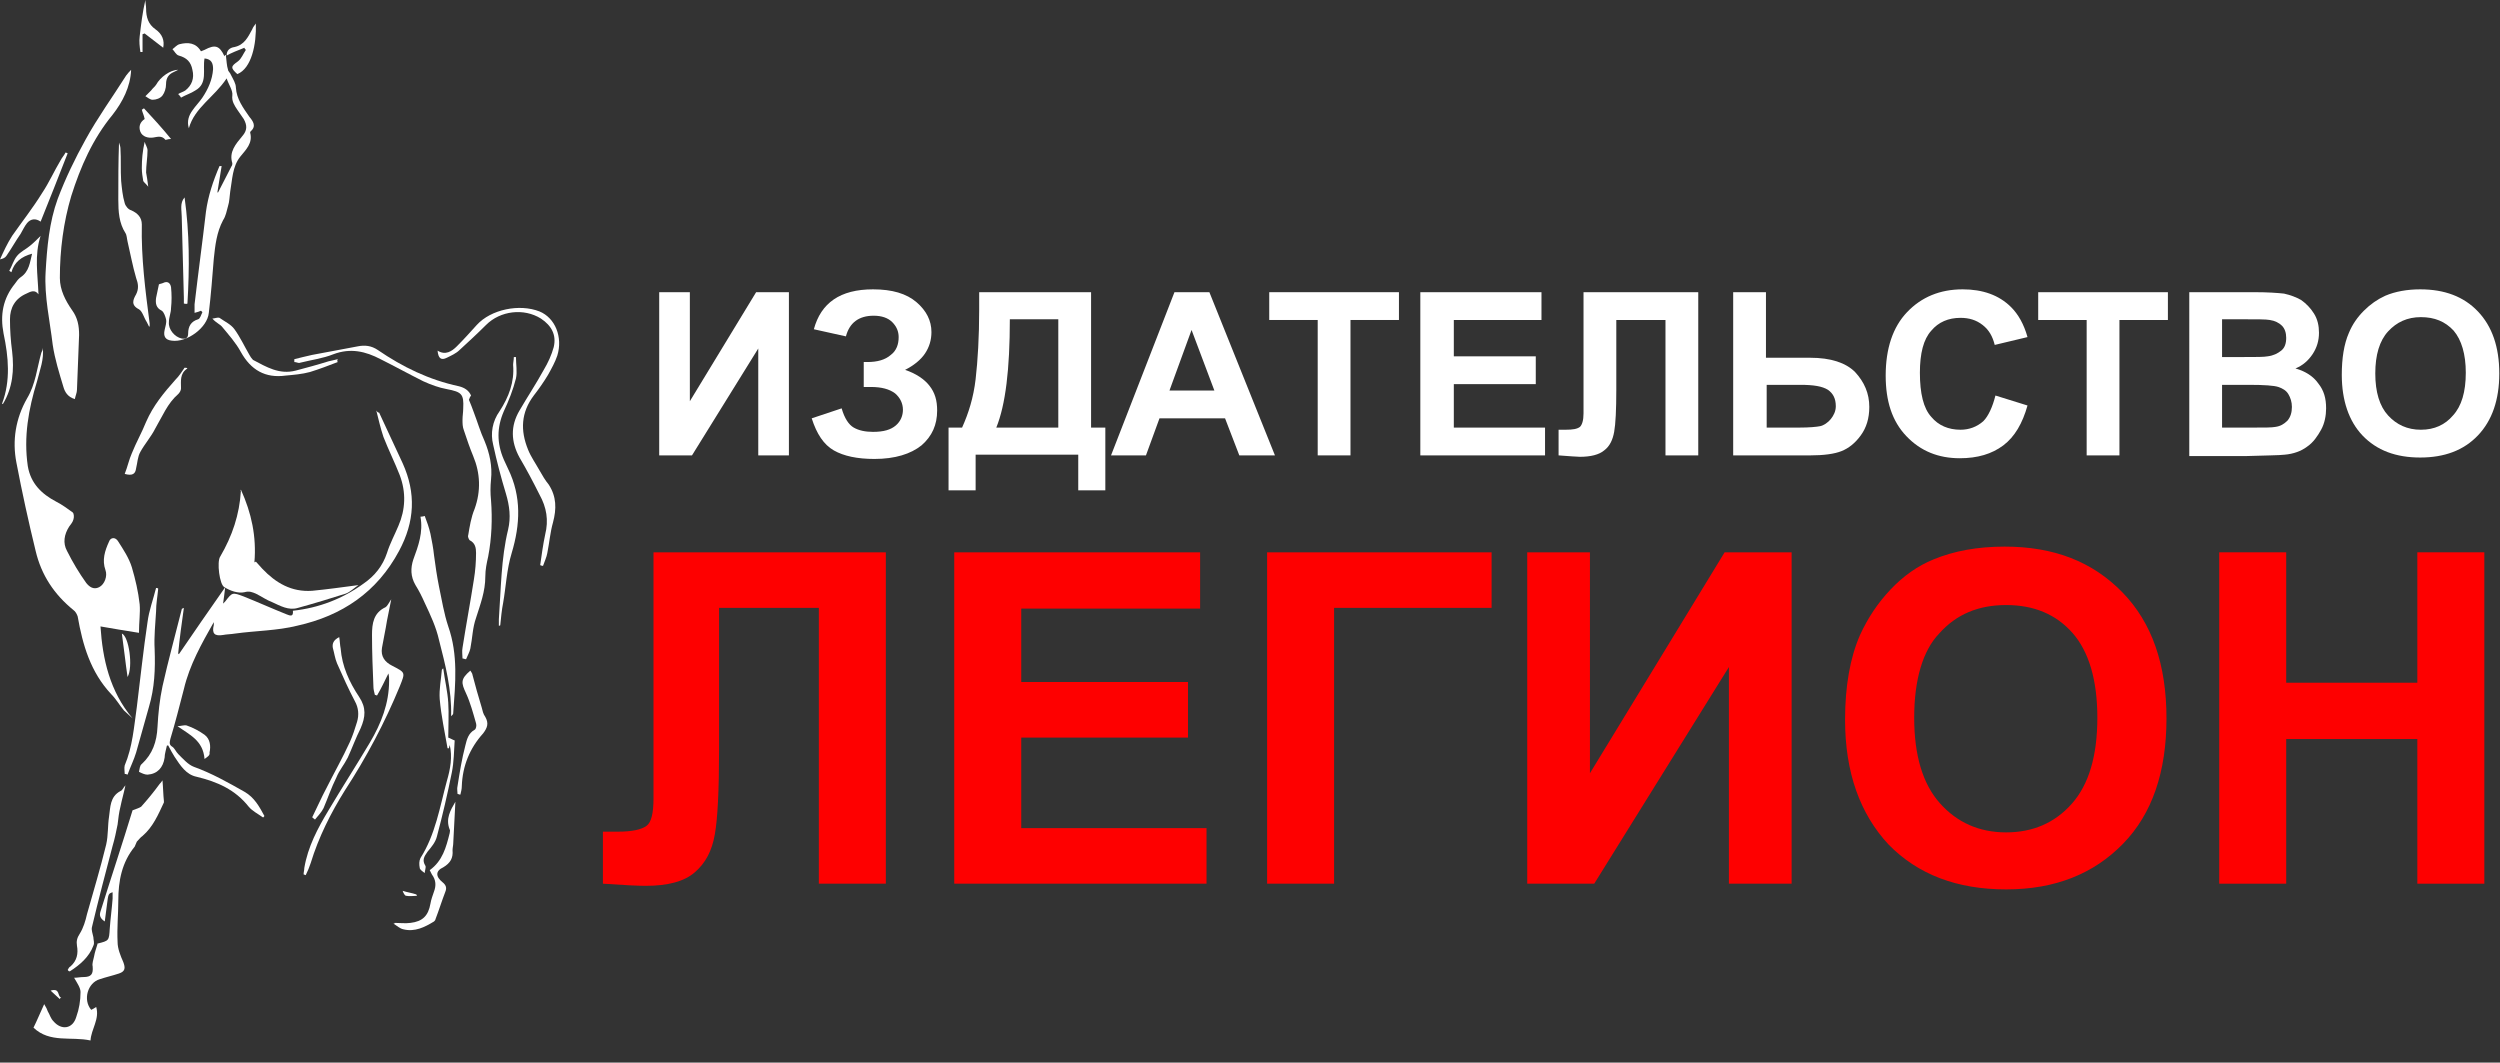 <?xml version="1.0" encoding="UTF-8"?> <!-- Generator: Adobe Illustrator 24.0.2, SVG Export Plug-In . SVG Version: 6.00 Build 0) --> <svg xmlns="http://www.w3.org/2000/svg" xmlns:xlink="http://www.w3.org/1999/xlink" id="Layer_1" x="0px" y="0px" viewBox="0 0 350.8 149.1" style="enable-background:new 0 0 350.8 149.1;" xml:space="preserve"><rect x="0" y="0" width="350.8" height="149.1" fill="#333333" stroke="none"/> <style type="text/css"> .st0{enable-background:new ;} .st1{fill:#FFFFFF;} .st2{fill:#FE0000;} </style> <g class="st0"> <path class="st1" d="M92.5,41h4.3v15.3l9.3-15.3h4.6v22.9h-4.3v-15l-9.3,15h-4.6V41z"></path> <path class="st1" d="M118.7,47.2l-4.5-1c1-3.7,3.7-5.6,8.3-5.6c2.7,0,4.7,0.6,6.1,1.8c1.4,1.2,2.1,2.6,2.1,4.2c0,1.1-0.3,2.1-0.9,3 c-0.6,0.9-1.6,1.7-2.8,2.3c1.5,0.5,2.7,1.3,3.4,2.2c0.8,1,1.1,2.1,1.1,3.5c0,2-0.7,3.6-2.2,4.9c-1.5,1.2-3.7,1.9-6.6,1.9 c-2.4,0-4.3-0.4-5.7-1.2c-1.4-0.8-2.4-2.3-3.1-4.5l4.2-1.4c0.4,1.4,1,2.3,1.7,2.7c0.7,0.4,1.6,0.6,2.7,0.6c1.5,0,2.5-0.3,3.2-0.9 c0.7-0.6,1-1.4,1-2.2c0-0.9-0.4-1.7-1.1-2.3c-0.8-0.6-1.9-0.9-3.4-0.9h-1v-3.5h0.5c1.4,0,2.5-0.3,3.3-1c0.8-0.6,1.1-1.5,1.1-2.5 c0-0.8-0.3-1.5-0.9-2.1c-0.6-0.6-1.5-0.9-2.6-0.9C120.5,44.3,119.2,45.3,118.7,47.2z"></path> <path class="st1" d="M137.3,41h15.8V60h2v8.8h-3.8v-5h-14.4v5h-3.8V60h1.9c0.9-2,1.6-4.2,1.9-6.8c0.3-2.6,0.5-5.9,0.5-9.8V41z M141.7,44.8c0,7-0.6,12-1.9,15.2h8.7V44.8H141.7z"></path> <path class="st1" d="M178.9,63.9h-5l-2-5.2h-9.2l-1.9,5.2h-4.9l8.9-22.9h4.9L178.9,63.9z M170.4,54.8l-3.2-8.5l-3.1,8.5H170.4z"></path> <path class="st1" d="M184.9,63.9v-19h-6.8V41h18.2v3.9h-6.8v19H184.9z"></path> <path class="st1" d="M199.3,63.9V41h17v3.9H204v5.1h11.5v3.9H204V60h12.8v3.9H199.3z"></path> <path class="st1" d="M222.3,41h16v22.9h-4.6v-19h-6.9v9.8c0,2.8-0.1,4.8-0.3,5.9s-0.6,2-1.4,2.6c-0.7,0.6-1.9,0.9-3.4,0.9 c-0.5,0-1.5-0.1-3-0.2v-3.6l1,0c1,0,1.6-0.1,2-0.4c0.3-0.3,0.5-0.9,0.5-1.9l0-3.9V41z"></path> <path class="st1" d="M243.2,41h4.6v9.2h6.2c2.9,0,5,0.7,6.3,2c1.3,1.4,2,3,2,4.9c0,1.6-0.4,2.9-1.2,4c-0.8,1.1-1.7,1.8-2.7,2.2 s-2.5,0.6-4.4,0.6h-10.8V41z M247.9,60h4.5c1.5,0,2.5-0.1,3-0.2s1.1-0.5,1.5-1c0.4-0.5,0.7-1.1,0.7-1.8c0-1.1-0.4-1.8-1.1-2.3 c-0.8-0.5-2-0.7-3.9-0.7h-4.7V60z"></path> <path class="st1" d="M280,55.5l4.5,1.4c-0.7,2.5-1.8,4.4-3.4,5.6c-1.6,1.2-3.6,1.8-6.1,1.8c-3,0-5.5-1-7.5-3.1 c-2-2.1-2.9-4.9-2.9-8.5c0-3.8,1-6.8,3-8.9s4.6-3.2,7.8-3.2c2.8,0,5.1,0.8,6.8,2.5c1,1,1.8,2.4,2.3,4.2l-4.6,1.1 c-0.3-1.2-0.8-2.1-1.7-2.8s-1.9-1-3.1-1c-1.7,0-3.1,0.6-4.1,1.8c-1.1,1.2-1.6,3.2-1.6,5.9c0,2.9,0.5,5,1.6,6.2 c1,1.2,2.4,1.8,4.1,1.8c1.2,0,2.3-0.4,3.2-1.2C279,58.4,279.6,57.1,280,55.5z"></path> <path class="st1" d="M292.8,63.9v-19H286V41h18.2v3.9h-6.8v19H292.8z"></path> <path class="st1" d="M307.2,41h9.2c1.8,0,3.2,0.1,4.1,0.2c0.9,0.2,1.7,0.5,2.4,0.9c0.7,0.5,1.3,1.1,1.8,1.9s0.7,1.7,0.7,2.7 c0,1.1-0.3,2.1-0.9,3c-0.6,0.9-1.4,1.6-2.4,2c1.4,0.4,2.5,1.1,3.2,2.1c0.8,1,1.1,2.1,1.1,3.5c0,1-0.2,2.1-0.7,3s-1.1,1.8-2,2.4 c-0.8,0.6-1.9,1-3.1,1.1c-0.8,0.1-2.6,0.1-5.6,0.2h-7.8V41z M311.8,44.8v5.3h3c1.8,0,2.9,0,3.4-0.1c0.8-0.1,1.4-0.4,1.9-0.8 s0.7-1,0.7-1.8c0-0.7-0.2-1.3-0.6-1.7c-0.4-0.4-1-0.7-1.7-0.8c-0.5-0.1-1.8-0.1-4-0.1H311.8z M311.8,53.9V60h4.3 c1.7,0,2.7,0,3.2-0.1c0.7-0.1,1.2-0.4,1.7-0.9c0.4-0.5,0.6-1.1,0.6-1.9c0-0.7-0.2-1.3-0.5-1.8c-0.3-0.5-0.8-0.8-1.4-1 c-0.6-0.2-2-0.3-4.1-0.3H311.8z"></path> <path class="st1" d="M328.6,52.6c0-2.3,0.3-4.3,1-5.9c0.5-1.2,1.2-2.2,2.1-3.1c0.9-0.9,1.9-1.6,3-2.1c1.4-0.6,3.1-0.9,4.9-0.9 c3.4,0,6.1,1,8.1,3.1c2,2.1,3,5,3,8.7c0,3.7-1,6.6-3,8.7c-2,2.1-4.7,3.1-8.1,3.1c-3.4,0-6.1-1-8.1-3.1 C329.6,59.1,328.6,56.2,328.6,52.6z M333.3,52.4c0,2.6,0.6,4.6,1.8,5.9c1.2,1.3,2.7,2,4.6,2s3.4-0.7,4.5-2c1.2-1.3,1.8-3.3,1.8-6 c0-2.6-0.6-4.6-1.7-5.9c-1.2-1.3-2.7-1.9-4.6-1.9s-3.4,0.7-4.6,2C333.9,47.8,333.3,49.8,333.3,52.4z"></path> </g> <g class="st0"> <path class="st2" d="M91.7,77.5h32.6V124h-9.4V85.3h-14v19.9c0,5.7-0.2,9.7-0.6,11.9c-0.4,2.3-1.3,4-2.8,5.3s-3.8,1.9-6.9,1.9 c-1.1,0-3.1-0.1-6-0.3v-7.3l2.1,0c2,0,3.3-0.3,4-0.8c0.7-0.5,1-1.8,1-3.9l0-8V77.5z"></path> <path class="st2" d="M133.9,124V77.5h34.5v7.9h-25.1v10.3h23.4v7.8h-23.4v12.7h26v7.8H133.9z"></path> <path class="st2" d="M177.8,77.5h31.5v7.8h-22.1V124h-9.4V77.5z"></path> <path class="st2" d="M214.3,77.5h8.8v31l18.9-31h9.4V124h-8.8V93.6L223.7,124h-9.4V77.5z"></path> <path class="st2" d="M258.9,101c0-4.7,0.7-8.7,2.1-11.9c1.1-2.4,2.5-4.5,4.3-6.4c1.8-1.9,3.8-3.3,6-4.2c2.9-1.2,6.2-1.8,10-1.8 c6.9,0,12.3,2.1,16.5,6.4s6.2,10.2,6.2,17.7c0,7.5-2,13.4-6.1,17.6c-4.1,4.2-9.5,6.4-16.4,6.4c-6.9,0-12.4-2.1-16.5-6.3 C261,114.2,258.9,108.4,258.9,101z M268.6,100.7c0,5.3,1.2,9.3,3.6,12c2.4,2.7,5.5,4.1,9.3,4.1c3.7,0,6.8-1.3,9.2-4 c2.4-2.7,3.6-6.7,3.6-12.1c0-5.3-1.2-9.3-3.5-11.9c-2.3-2.6-5.4-3.9-9.3-3.9c-3.9,0-7,1.3-9.4,4C269.8,91.3,268.6,95.4,268.6,100.7 z"></path> <path class="st2" d="M311.4,124V77.5h9.4v18.3h18.4V77.5h9.4V124h-9.4v-20.3h-18.4V124H311.4z"></path> </g> <g> <path class="st1" d="M6,48.8c0.2,1.6-0.4,3.1-0.8,4.7C4,57.4,3.3,61.3,3.9,65.4c0.4,2.4,1.9,3.9,4,5c0.8,0.4,1.6,1,2.3,1.5 c0.2,0.2,0.2,0.7,0.1,1c-0.1,0.4-0.4,0.7-0.6,1C9,75,8.8,76.2,9.4,77.3c0.8,1.6,1.7,3.1,2.7,4.5c0.4,0.5,1,1,1.8,0.6 s1.2-1.6,0.9-2.4c-0.5-1.4-0.1-2.7,0.5-4c0.2-0.6,0.9-0.7,1.3,0c0.7,1.1,1.5,2.3,1.9,3.6c0.5,1.7,0.9,3.4,1.1,5.2 c0.1,1.2-0.1,2.5-0.1,4c-1.9-0.3-3.7-0.6-5.4-0.9c0.3,4.6,1.3,9.1,4.5,12.9c-0.4-0.4-0.8-0.7-1.2-1.1c-0.6-0.7-1.1-1.6-1.8-2.3 c-2.9-3.1-4-6.9-4.7-10.9c-0.1-0.3-0.3-0.7-0.6-0.9c-2.7-2.2-4.5-4.9-5.3-8.3c-1-4.1-1.9-8.2-2.7-12.4c-0.6-3.1-0.1-6.2,1.5-9 c1.2-2,1.4-4.3,2-6.4C5.9,49.3,6,49.1,6,48.8z"></path> <path class="st1" d="M53.2,57.9c1.1,2.4,2.2,4.7,3.3,7.1c1.9,4.2,1.7,8.2-0.5,12.3c-3.1,5.8-8,9.1-14.3,10.5 c-2.8,0.7-5.8,0.7-8.7,1.1c-0.6,0.1-1.2,0.1-1.7,0.2c-1.2,0.2-1.6-0.2-1.3-1.4c0-0.1,0-0.2,0-0.4c-1.7,3-3.4,6-4.2,9.4 c-0.6,2.3-1.2,4.7-1.9,7c-0.1,0.5-0.2,0.8,0.3,1.1c0.3,0.2,0.5,0.7,0.8,1c0.7,0.7,1.4,1.5,2.2,1.8c2.5,0.9,4.8,2.2,7.1,3.5 c1.4,0.8,2.1,2.1,2.8,3.4c-0.1,0.1-0.1,0.2-0.2,0.2c-0.7-0.5-1.5-0.9-2-1.5c-1.9-2.4-4.4-3.5-7.3-4.2c-1.5-0.3-2.3-1.6-3.1-2.8 c-0.3-0.5-0.6-1-0.9-1.6c-0.1,0-0.2,0-0.2,0.1c-0.1,0.5-0.3,1.1-0.3,1.6c-0.2,1.4-1,2.3-2.4,2.4c-0.4,0-0.8-0.2-1.2-0.4 c0.1-0.4,0.1-0.9,0.4-1.1c1.5-1.4,2.1-3.1,2.2-5.2c0.1-1.9,0.3-3.8,0.7-5.7c0.8-3.6,1.8-7.2,2.7-10.8c0-0.1,0.1-0.1,0.3-0.2 c-0.3,2.1-0.6,4.3-0.8,6.4l0.1,0.1c2.1-3.1,4.2-6.1,6.5-9.4c-0.1,0.9-0.2,1.6-0.3,2.3c0.1-0.1,0.2-0.2,0.3-0.3c1-1.3,1-1.3,2.6-0.7 c2,0.8,4,1.7,6,2.5c0.5,0.2,1,0.4,0.9-0.5c3.7-0.4,7-1.7,9.9-3.8c1.6-1.1,2.7-2.5,3.3-4.3c0.4-1.3,1.1-2.6,1.6-3.8 c1-2.3,1.1-4.7,0.2-7.1c-0.7-1.8-1.6-3.6-2.3-5.4c-0.4-1.2-0.7-2.5-1-3.7C53,57.9,53.1,57.9,53.2,57.9z"></path> <path class="st1" d="M31.7,7.8c0.1,0.7,0.1,1.4,0.3,2c0,0.2,0.3,0.4,0.4,0.7c0.3,0.6,0.7,1.2,0.7,1.8c0.1,1.6,1,2.8,1.9,4.1 c0.5,0.6,1,1.3,0.2,2c0,0-0.1,0.1-0.1,0.2c0.4,1.5-0.6,2.4-1.4,3.4c-1.1,1.4-1.1,3.2-1.4,4.9c-0.1,0.7-0.1,1.4-0.3,2 c-0.2,0.7-0.3,1.4-0.7,2c-0.9,1.7-1.1,3.5-1.3,5.4c-0.2,2.5-0.4,5.1-0.7,7.6c-0.2,2.1-3.1,4.2-5.2,3.9c-0.9-0.1-1.2-0.6-1-1.5 c0.1-0.5,0.3-1,0.2-1.5c-0.1-0.4-0.3-1-0.6-1.2c-0.8-0.4-0.9-1-0.8-1.8c0.1-0.6,0.3-1.3,0.4-1.9c0.2-0.1,0.4-0.1,0.6-0.2 c0.6-0.3,1,0,1.1,0.6c0.1,1,0.1,2,0,2.9c0,0.7-0.3,1.3-0.3,2c-0.1,1,0.8,2.1,1.8,2.3c0.6,0.1,0.9-0.1,0.9-0.7c0-1,0.4-1.7,1.4-2 c0.3-0.1,0.4-0.6,0.6-1c-0.1-0.1-0.1-0.1-0.2-0.2c-0.2,0.1-0.5,0.2-0.9,0.3c0-0.5,0-0.8,0-1.2c0.5-4.3,1.1-8.7,1.6-13 c0.3-2.2,1-4.3,1.9-6.4c0.1,0,0.2,0,0.3,0c-0.2,1.2-0.4,2.5-0.6,3.7h0.1c0.6-1.2,1.3-2.5,1.9-3.7c0.1-0.1,0.1-0.3,0.1-0.4 c-0.5-1.6,0.5-2.7,1.4-3.8c0.7-0.8,0.7-1.5,0.2-2.4c-0.3-0.4-0.6-0.9-0.9-1.3c-0.4-0.6-0.8-1.2-0.7-2c0.1-0.7-0.5-1.5-0.8-2.4 c-1.7,2.6-4.5,4.1-5.3,7c-0.3-1,0-1.8,0.5-2.5c0.4-0.6,1-1.2,1.4-1.8c0.8-1.2,1.4-2.5,1.5-4c0-0.8-0.2-1.4-1.2-1.5 c-0.3,1.6,0.5,3.5-1.3,4.5c-0.6,0.4-1.3,0.6-2,1c-0.1-0.2-0.3-0.4-0.4-0.5c0.3-0.2,0.7-0.3,1-0.5c0.9-0.7,1.3-1.7,1-2.9 c-0.2-1.1-0.8-1.7-1.9-2c-0.4-0.1-0.6-0.6-0.9-0.9c0.3-0.2,0.6-0.6,1-0.7c1.2-0.3,2.3-0.2,3,1c0.2-0.1,0.3-0.1,0.5-0.2 c1.5-0.8,2.1-0.6,2.8,0.9C31.6,7.6,31.7,7.7,31.7,7.8L31.7,7.8z"></path> <path class="st1" d="M18.4,9.8c-0.1,2.4-1.2,4.5-2.6,6.3c-2.8,3.4-4.5,7.3-5.8,11.4C8.9,31.2,8.4,35.1,8.4,39 c0,1.7,0.8,3.2,1.7,4.5c0.8,1.1,1,2.2,1,3.5c-0.1,2.6-0.2,5.1-0.3,7.7c0,0.4-0.2,0.8-0.3,1.3c-1-0.3-1.4-1-1.6-1.7 c-0.6-2-1.2-3.9-1.5-5.9C7,45,6.2,41.6,6.4,38.2c0.2-3.5,0.5-7,1.7-10.3c1.1-2.9,2.4-5.6,3.9-8.3c1.7-3.1,3.8-6,5.7-9 C18,10.2,18.2,10,18.4,9.8z"></path> <path class="st1" d="M65.8,56.1c0.2,0.5,0.5,1.2,0.7,1.8c0.5,1.3,0.9,2.7,1.5,4c0.7,1.7,1.1,3.5,0.9,5.4c-0.1,1-0.1,1.9,0,2.9 c0.2,2.6,0.1,5.3-0.4,7.9c-0.2,0.9-0.4,1.8-0.4,2.8c0,2.1-0.7,3.9-1.3,5.8c-0.5,1.4-0.5,2.8-0.8,4.3c-0.1,0.5-0.4,1-0.6,1.5 c-0.2,0-0.3-0.1-0.5-0.1c0-0.5-0.1-1,0-1.5c0.5-3.2,1.1-6.4,1.6-9.6c0.2-1.2,0.3-2.5,0.3-3.7c0-0.7-0.1-1.4-0.9-1.8 c-0.1-0.1-0.3-0.5-0.2-0.7c0.2-1.2,0.4-2.5,0.9-3.7c0.9-2.5,0.8-5-0.2-7.4c-0.5-1.2-0.9-2.4-1.3-3.6c-0.2-0.5-0.2-1-0.2-1.5 s0.1-1.1,0.1-1.6c0.1-2-0.2-2.3-2.3-2.7c-1.1-0.2-2.2-0.6-3.3-1.1c-2-1-4-2.1-6-3.1c-2.1-1.1-4.2-1.6-6.6-0.7 c-1.5,0.6-3.1,0.8-4.7,1.2c-0.2,0.1-0.5-0.1-0.8-0.1c0-0.1,0-0.3,0-0.4c0.8-0.2,1.6-0.4,2.5-0.6c2.1-0.4,4.3-0.8,6.4-1.2 c1-0.2,1.9-0.1,2.8,0.5c3.5,2.4,7.2,4.2,11.4,5.1c0.8,0.2,1.4,0.6,1.7,1.3C66,55.6,65.9,55.8,65.8,56.1z"></path> <path class="st1" d="M22.8,109.5c0.1,1.1,0.1,2,0.2,2.9c0,0.1,0,0.1,0,0.2c-0.8,1.7-1.5,3.4-3,4.7c-0.3,0.2-0.5,0.5-0.8,0.8 c-0.1,0.2-0.2,0.5-0.3,0.7c-1.8,2.2-2.3,4.8-2.3,7.6c0,1.9-0.2,3.8-0.1,5.8c0,0.9,0.4,1.9,0.8,2.8c0.3,0.8,0.3,1.3-0.6,1.6 s-1.8,0.5-2.7,0.8c-1.7,0.5-2.4,2.9-1.2,4.3c0.2-0.1,0.4-0.2,0.7-0.4c0.5,1.7-0.7,3.1-0.8,4.7c-2.7-0.6-5.7,0.4-8-1.8 c0.5-1,0.9-2,1.5-3.3c0.3,0.5,0.4,0.7,0.5,1c0.3,0.5,0.4,1,0.8,1.4c1.1,1.3,2.7,1.1,3.2-0.6c0.4-1.1,0.6-2.3,0.6-3.5 c0-0.6-0.5-1.3-0.9-2c0.4,0,0.9-0.1,1.3-0.1c1.1,0,1.4-0.4,1.3-1.5c-0.1-0.4,0.1-0.9,0.2-1.4c0.1-0.6,0.3-1.1,0.5-1.8 c-0.1,0.1-0.1,0,0,0c1.6-0.4,1.6-0.4,1.7-2.1c0.1-1.4,0.3-2.8,0.4-4.2c0-0.3,0-0.6,0-0.9c-0.6,0.2-0.6,0.2-0.8,1.8 c-0.1,0.7-0.2,1.5-0.3,2.3c-0.6-0.4-0.8-0.8-0.6-1.4c1.5-4.8,3.1-9.6,4.5-14.2c0.5-0.2,0.9-0.3,1.2-0.5c0.9-1,1.8-2.1,2.6-3.2 C22.5,109.9,22.6,109.8,22.8,109.5z"></path> <path class="st1" d="M33.8,68.7c1.5,3.3,2.2,6.6,1.9,10.2c0.1,0,0.2-0.1,0.2-0.1c0.3,0.3,0.6,0.7,0.9,1c1.9,2,4.1,3.3,7,3.1 c2.1-0.2,4.2-0.5,6.5-0.8c-0.6,0.4-1.2,1-1.8,1.2c-2.2,0.7-4.5,1.4-6.7,2c-1.3,0.4-2.5-0.3-3.6-0.8c-0.8-0.3-1.5-0.8-2.3-1.2 c-0.5-0.2-0.9-0.4-1.6-0.2c-0.9,0.2-2-0.2-2.8-0.7c-0.7-0.3-1.1-3.6-0.6-4.3c1.7-2.9,2.7-5.9,2.9-9.2 C33.7,68.8,33.8,68.8,33.8,68.7z"></path> <path class="st1" d="M75.8,79.3c0.2-1.4,0.4-2.9,0.7-4.3c0.5-2,0.2-3.8-0.8-5.6c-0.9-1.8-1.8-3.5-2.8-5.2c-1.2-2.2-1.3-4.4,0-6.6 c1.1-1.9,2.3-3.7,3.4-5.7c0.6-1,1.1-2.1,1.4-3.2c0.4-1.7-0.3-3-1.8-4c-2.4-1.5-5.7-1.1-7.7,0.9c-1.2,1.2-2.5,2.4-3.7,3.5 c-0.5,0.5-1.2,0.8-1.8,1.1c-0.8,0.4-1.2,0.1-1.3-1c1.1,0.7,2,0.1,2.7-0.6c1-1,1.9-2,2.8-3c2-2.2,6-3,8.8-1.9 c2.2,0.9,3.3,3.6,2.5,6.2c-0.3,0.9-0.8,1.8-1.3,2.7c-0.6,1-1.3,2-2,2.9c-1.8,2.4-1.9,4.9-0.8,7.6c0.4,1,1.1,2,1.6,2.9 c0.4,0.7,0.8,1.4,1.3,2c1.1,1.7,1.1,3.4,0.6,5.3c-0.4,1.4-0.5,2.8-0.8,4.3c-0.1,0.6-0.4,1.2-0.6,1.8C76.1,79.4,76,79.4,75.8,79.3z"></path> <path class="st1" d="M59.6,72.4c0.3,0.8,0.6,1.6,0.8,2.5c0.2,1,0.4,2,0.5,3c0.2,1.5,0.4,2.9,0.7,4.4c0.4,1.9,0.7,3.8,1.3,5.6 c1.4,4,1,8,0.7,12.1c0,0.1,0,0.2-0.1,0.3c0,0-0.1,0.1-0.2,0.2c0.1-3.7-0.8-7.2-1.7-10.7c-0.4-1.8-1.2-3.5-2-5.2 c-0.4-0.9-0.8-1.7-1.3-2.5c-0.7-1.2-0.7-2.4-0.3-3.6c0.7-1.9,1.4-3.8,1-6C59.4,72.5,59.5,72.4,59.6,72.4z"></path> <path class="st1" d="M52.6,97.5c-0.1-0.4-0.2-0.8-0.2-1.1c-0.1-2.4-0.2-4.9-0.2-7.3c0-1.6,0.2-3.1,1.9-3.9c0.3-0.2,0.5-0.7,0.8-1.1 c-0.2,1-0.4,2-0.6,3c-0.2,1.3-0.5,2.6-0.7,3.8c-0.2,1.2,0.4,2,1.4,2.5c1.9,1,1.9,0.9,1.1,2.9c-2.1,5.1-4.7,10-7.7,14.6 c-2,3.2-3.7,6.6-4.8,10.2c-0.2,0.6-0.4,1.1-0.7,1.7c-0.1,0-0.2-0.1-0.3-0.1c0-0.3,0.1-0.6,0.1-0.9c0.5-3,1.9-5.6,3.4-8.1 c1.9-3.2,3.9-6.3,5.8-9.5c1.6-2.7,2.7-5.5,2.7-8.7c0-0.3,0-0.6-0.1-1c-0.5,1-1,2.1-1.6,3.1C52.9,97.6,52.7,97.5,52.6,97.5z"></path> <path class="st1" d="M70,87.8c0-0.3,0-0.6,0-0.9c0.3-4.2,0.3-8.5,1.3-12.6c0.4-1.7,0.2-3.3-0.3-5c-0.7-2.3-1.3-4.6-1.8-6.9 c-0.4-1.6-0.1-3.3,0.9-4.7c1.3-2,2.1-4.1,1.9-6.5c0-0.3,0.1-0.7,0.1-1.1c0.1,0,0.2,0,0.3,0c0,1,0.2,2.1,0,3c-0.4,1.6-1,3.1-1.7,4.6 c-1,2.3-1,4.5,0,6.8c0.2,0.4,0.4,0.9,0.6,1.3c1.9,3.9,1.7,7.8,0.5,11.8c-0.7,2.3-0.8,4.7-1.2,7c-0.2,1-0.3,2.1-0.4,3.1 C70.2,87.8,70.1,87.8,70,87.8z"></path> <path class="st1" d="M20.9,45.8c-0.1-0.2-0.2-0.4-0.3-0.6c-0.4-0.6-0.6-1.5-1.1-1.8c-1.2-0.6-0.8-1.4-0.4-2.1 c0.4-0.8,0.3-1.5,0-2.3c-0.5-1.7-0.8-3.4-1.2-5.1c-0.1-0.4-0.1-0.9-0.3-1.2c-0.9-1.4-1-3-1-4.7c0-2.7,0-5.3,0.1-8 c0.1,0.3,0.2,0.6,0.2,0.8c0.1,1.5,0,3,0.1,4.6c0.1,1,0.2,2.1,0.5,3.1c0.1,0.4,0.5,0.9,0.9,1c0.9,0.4,1.5,1,1.5,2 c-0.1,4.7,0.5,9.3,1.1,13.9c0,0.2,0,0.3,0,0.5C21,45.8,21,45.8,20.9,45.8z"></path> <path class="st1" d="M5.7,33.1c-0.9,2.7-0.4,5.4-0.3,8.2c-0.5-0.7-1.1-0.4-1.7-0.1c-1.6,0.7-2.3,2-2.3,3.6c0,1.5,0.1,3,0.3,4.5 c0.3,2.6,0.1,5.1-1.3,7.4c-0.1,0-0.1-0.1-0.1-0.1c1.2-3.2,0.9-6.5,0.2-9.8c-0.5-2.6-0.1-4.9,1.6-7c0.2-0.3,0.5-0.7,0.8-0.9 c1.2-0.8,1.3-2.1,1.6-3.3C3,36,2,36.8,1.6,38.2c-0.1-0.1-0.2-0.1-0.3-0.2c0.4-0.7,0.6-1.5,1.1-2.1s1.2-0.9,1.8-1.4 C4.7,34.1,5.2,33.6,5.7,33.1z"></path> <path class="st1" d="M17.5,108.6c0-0.4-0.1-0.8,0-1.2c1.1-2.6,1.3-5.4,1.7-8.2c0.5-4,0.9-7.9,1.5-11.9c0.2-1.6,0.8-3.2,1.2-4.8 c0.1,0,0.2,0,0.3,0.1c-0.1,1.1-0.3,2.1-0.3,3.2c-0.1,1.8-0.3,3.5-0.2,5.3c0.1,2.8,0,5.4-0.8,8.1c-0.6,2.1-1.2,4.3-1.8,6.4 c-0.3,1-0.8,2-1.2,3.1C17.7,108.6,17.6,108.6,17.5,108.6z"></path> <path class="st1" d="M9.5,136.1c0.1-0.2,0.2-0.4,0.4-0.5c0.9-0.8,1.1-1.8,0.9-2.9c-0.1-0.6,0-1.1,0.4-1.7c0.5-0.8,0.8-1.8,1-2.7 c0.9-3.2,1.9-6.5,2.7-9.8c0.3-1.3,0.2-2.6,0.4-3.9s0.1-2.8,1.6-3.6c0.3-0.1,0.4-0.5,0.7-0.8c-0.2,1-0.5,2-0.7,3 c-0.2,0.8-0.3,1.6-0.4,2.5c-0.2,1-0.4,2-0.7,3c-1,3.8-2,7.6-2.9,11.4c-0.1,0.4,0.1,0.9,0.2,1.4c0,0.4,0.2,0.8,0,1.2 c-0.6,1.6-1.9,2.7-3.3,3.6C9.6,136.3,9.6,136.2,9.5,136.1z"></path> <path class="st1" d="M55.4,129.5c0.7,0,1.5,0.1,2.2,0c1.7-0.2,2.5-1,2.8-2.7c0.1-0.6,0.3-1.1,0.5-1.7c0.3-0.8,0.3-1.6-0.3-2.4 c-0.1-0.2-0.2-0.4-0.3-0.6c1.8-1.3,2.3-3.2,2.8-5.2c0-0.2,0.1-0.4,0-0.5c-0.6-1.5,0.1-2.7,0.8-3.9c-0.1,1.9-0.2,3.8-0.3,5.8 c0,0.3-0.1,0.7-0.1,1c0.1,1.1-0.3,1.8-1.3,2.4c-1.1,0.5-1.1,1.3-0.1,2.1c0.5,0.4,0.6,0.8,0.4,1.3c-0.5,1.3-0.9,2.6-1.4,3.9 c0,0.1-0.1,0.2-0.2,0.3c-1.3,0.8-2.7,1.5-4.3,1.1c-0.5-0.1-0.9-0.5-1.4-0.8C55.3,129.6,55.4,129.6,55.4,129.5z"></path> <path class="st1" d="M26.3,51.7c-1.1,0.7-0.9,1.8-0.9,2.8c0,0.3-0.2,0.6-0.4,0.8c-1.5,1.3-2.2,3.1-3.2,4.8 c-0.6,1.2-1.5,2.2-2.1,3.3c-0.4,0.7-0.4,1.5-0.6,2.3c-0.1,0.8-0.5,1.1-1.6,0.8c0.4-1,0.6-2,1-2.9c0.6-1.5,1.4-2.9,2-4.4 c1-2.3,2.5-4.1,4.1-5.9c0.5-0.5,0.9-1.1,1.3-1.7C26.1,51.6,26.2,51.6,26.3,51.7z"></path> <path class="st1" d="M62.2,93.8c0.2,1.6,0.6,3.2,0.7,4.8c0.1,1.6,0,3.2,0,4.9c0.3,0.1,0.6,0.3,0.9,0.4c-0.1,1.5-0.1,3-0.4,4.5 c-0.6,3-1.3,6-2.1,9c-0.2,0.8-0.8,1.5-1.3,2.1c-0.5,0.7-0.8,1.2-0.3,2c0.1,0.2-0.1,0.7-0.1,1c-0.3-0.2-0.7-0.5-0.7-0.7 c-0.1-0.5-0.1-1,0.1-1.4c2.1-3.3,2.7-7.1,3.7-10.8c0.5-1.7,0.8-3.4,0.4-5.1c0,0.2-0.1,0.3-0.1,0.5c-0.1,0-0.1,0-0.2,0 c-0.4-2.3-0.9-4.6-1.1-6.9c-0.1-1.4,0.2-2.8,0.3-4.1C62.1,93.8,62.2,93.8,62.2,93.8z"></path> <path class="st1" d="M64.2,111.4c0-0.4-0.1-0.7,0-1.1c0.3-1.9,0.6-3.8,1.1-5.7c0.2-0.8,0.4-1.7,1.3-2.2c0.2-0.1,0.3-0.6,0.2-0.9 c-0.4-1.4-0.8-2.9-1.4-4.2c-0.7-1.5-0.8-2,0.6-3.2c0.1,0.2,0.3,0.4,0.3,0.6c0.4,1.5,0.8,3,1.3,4.6c0.1,0.4,0.2,0.9,0.5,1.3 c0.5,0.9,0.3,1.5-0.3,2.3c-1.9,2.1-2.9,4.6-3,7.4c0,0.4-0.1,0.8-0.2,1.2C64.4,111.5,64.3,111.4,64.2,111.4z"></path> <path class="st1" d="M5.7,31.1c-0.7-0.5-1.4-0.4-1.9,0.2c-0.4,0.5-0.6,1-0.9,1.5c-0.7,1-1.3,2.1-2,3.1c-0.2,0.3-0.5,0.4-0.9,0.5 c0.5-1.1,1-2.2,1.7-3.3c1.4-2,2.9-3.9,4.2-6c1-1.5,1.7-3.1,2.6-4.6c0.2-0.4,0.5-0.7,0.7-1.1c0.1,0,0.2,0.1,0.3,0.1 C8.2,24.8,7,27.9,5.7,31.1z"></path> <path class="st1" d="M43.8,114.7c0.7-1.4,1.3-2.8,2-4.1c1.1-2.2,2.3-4.3,3.3-6.5c0.4-0.9,0.7-1.8,1-2.8s0.2-2-0.3-2.9 c-0.9-1.7-1.7-3.5-2.5-5.3c-0.3-0.7-0.4-1.5-0.6-2.2c-0.1-0.6,0.1-1.1,0.9-1.5c0.1,0.6,0.1,1.1,0.2,1.6c0.2,2.5,1.2,4.7,2.6,6.8 c1,1.5,0.9,2.8,0.2,4.4c-0.7,1.4-1.2,2.8-1.8,4.1c-0.5,1-1.2,1.8-1.6,2.8c-0.7,1.4-1.2,2.9-1.8,4.3c-0.3,0.6-0.8,1.1-1.2,1.6 C43.9,114.8,43.9,114.7,43.8,114.7z"></path> <path class="st1" d="M47.4,50.8c-1.3,0.5-2.6,1-3.9,1.4c-1.1,0.3-2.3,0.4-3.4,0.5c-2.9,0.4-4.9-0.8-6.3-3.3 c-0.7-1.3-1.7-2.4-2.6-3.5c-0.3-0.4-0.9-0.6-1.4-1.2c0.3,0,0.7-0.2,1-0.1c0.7,0.5,1.6,0.9,2.1,1.6c0.8,1.1,1.4,2.4,2.1,3.6 c0.1,0.2,0.3,0.5,0.5,0.7c1.9,1,3.7,2.1,6,1.5c1.5-0.4,3-0.8,4.6-1.3c0.4-0.1,0.9-0.2,1.3-0.3C47.3,50.6,47.3,50.7,47.4,50.8z"></path> <path class="st1" d="M31.8,7.8c0-0.7,0.4-1.1,1.1-1.2c1.4-0.3,1.9-1.4,2.5-2.5c0.1-0.3,0.3-0.5,0.5-0.8c0.1,2.9-0.6,6.3-2.6,7.1 c-1-0.9-0.9-1.1,0.1-1.8c0.5-0.4,0.7-1,1.1-1.6c-0.1-0.1-0.2-0.2-0.2-0.3C33.3,7.1,32.5,7.4,31.8,7.8C31.7,7.8,31.8,7.8,31.8,7.8z"></path> <path class="st1" d="M24,19.5c-0.5,0-0.8,0.2-0.8,0.1c-0.5-0.6-1.1-0.4-1.7-0.3c-0.7,0.1-1.5-0.1-1.8-0.8c-0.3-0.8,0-1.4,0.6-1.8 c-0.1-0.5-0.3-0.9-0.4-1.3c0.1-0.1,0.2-0.1,0.3-0.2C21.4,16.5,22.7,17.9,24,19.5z"></path> <path class="st1" d="M25.8,42.6c0-0.3,0-0.5,0-0.8c-0.1-3.8-0.2-7.6-0.3-11.4c0-0.9-0.3-1.9,0.4-2.7c0.7,5,0.7,9.9,0.4,14.9 C26.1,42.7,26,42.6,25.8,42.6z"></path> <path class="st1" d="M22.9,6.7c-0.9-0.7-1.7-1.3-2.6-2c-0.1,0-0.2,0.1-0.3,0.1c0,0.8,0,1.7,0,2.5c-0.1,0-0.2,0-0.3,0 c-0.1-0.7-0.2-1.5-0.1-2.2C19.8,3.4,20,1.7,20.4,0c0,0.4,0.1,0.8,0.1,1.2c0,1.2,0.3,2.2,1.3,2.9S23.1,5.7,22.9,6.7z"></path> <path class="st1" d="M28.7,106.5c-0.2-2.6-2.1-3.4-3.8-4.6c0.4,0,1-0.2,1.3-0.1c0.9,0.3,1.8,0.8,2.5,1.3c0.8,0.6,0.9,1.6,0.7,2.5 C29.5,106,29.1,106.2,28.7,106.5z"></path> <path class="st1" d="M25,9.8c-0.2,0.1-0.4,0.2-0.6,0.3c-0.7,0.3-1.1,0.8-1.1,1.7c0,0.6-0.2,1.2-0.5,1.6c-0.3,0.4-0.9,0.6-1.4,0.6 c-0.3,0-0.7-0.3-1-0.5c0.3-0.3,0.5-0.5,0.8-0.8c0.2-0.3,0.5-0.5,0.7-0.8C22.5,10.8,23.9,9.8,25,9.8z"></path> <path class="st1" d="M17.9,95c-0.3-2-0.5-4-0.8-6.1C18.1,89.3,18.7,93.6,17.9,95z"></path> <path class="st1" d="M20.8,26.2c-0.3-0.4-0.6-0.6-0.7-0.8c-0.1-0.6-0.2-1.2-0.2-1.8c0-1.2,0.1-2.4,0.4-3.7c0.1,0.4,0.4,0.8,0.4,1.2 c0,1-0.2,2.1-0.2,3.1C20.6,24.8,20.7,25.3,20.8,26.2z"></path> <path class="st1" d="M58.5,125.7c-0.5,0-1,0.1-1.5,0c-0.2,0-0.4-0.4-0.5-0.7c0.6,0.2,1.3,0.3,1.9,0.5 C58.5,125.6,58.5,125.7,58.5,125.7z"></path> <path class="st1" d="M8.4,140.2c-0.4-0.4-0.8-0.7-1.3-1.2c1.4-0.4,0.9,0.8,1.5,1C8.5,140,8.4,140.1,8.4,140.2z"></path> </g> </svg> 